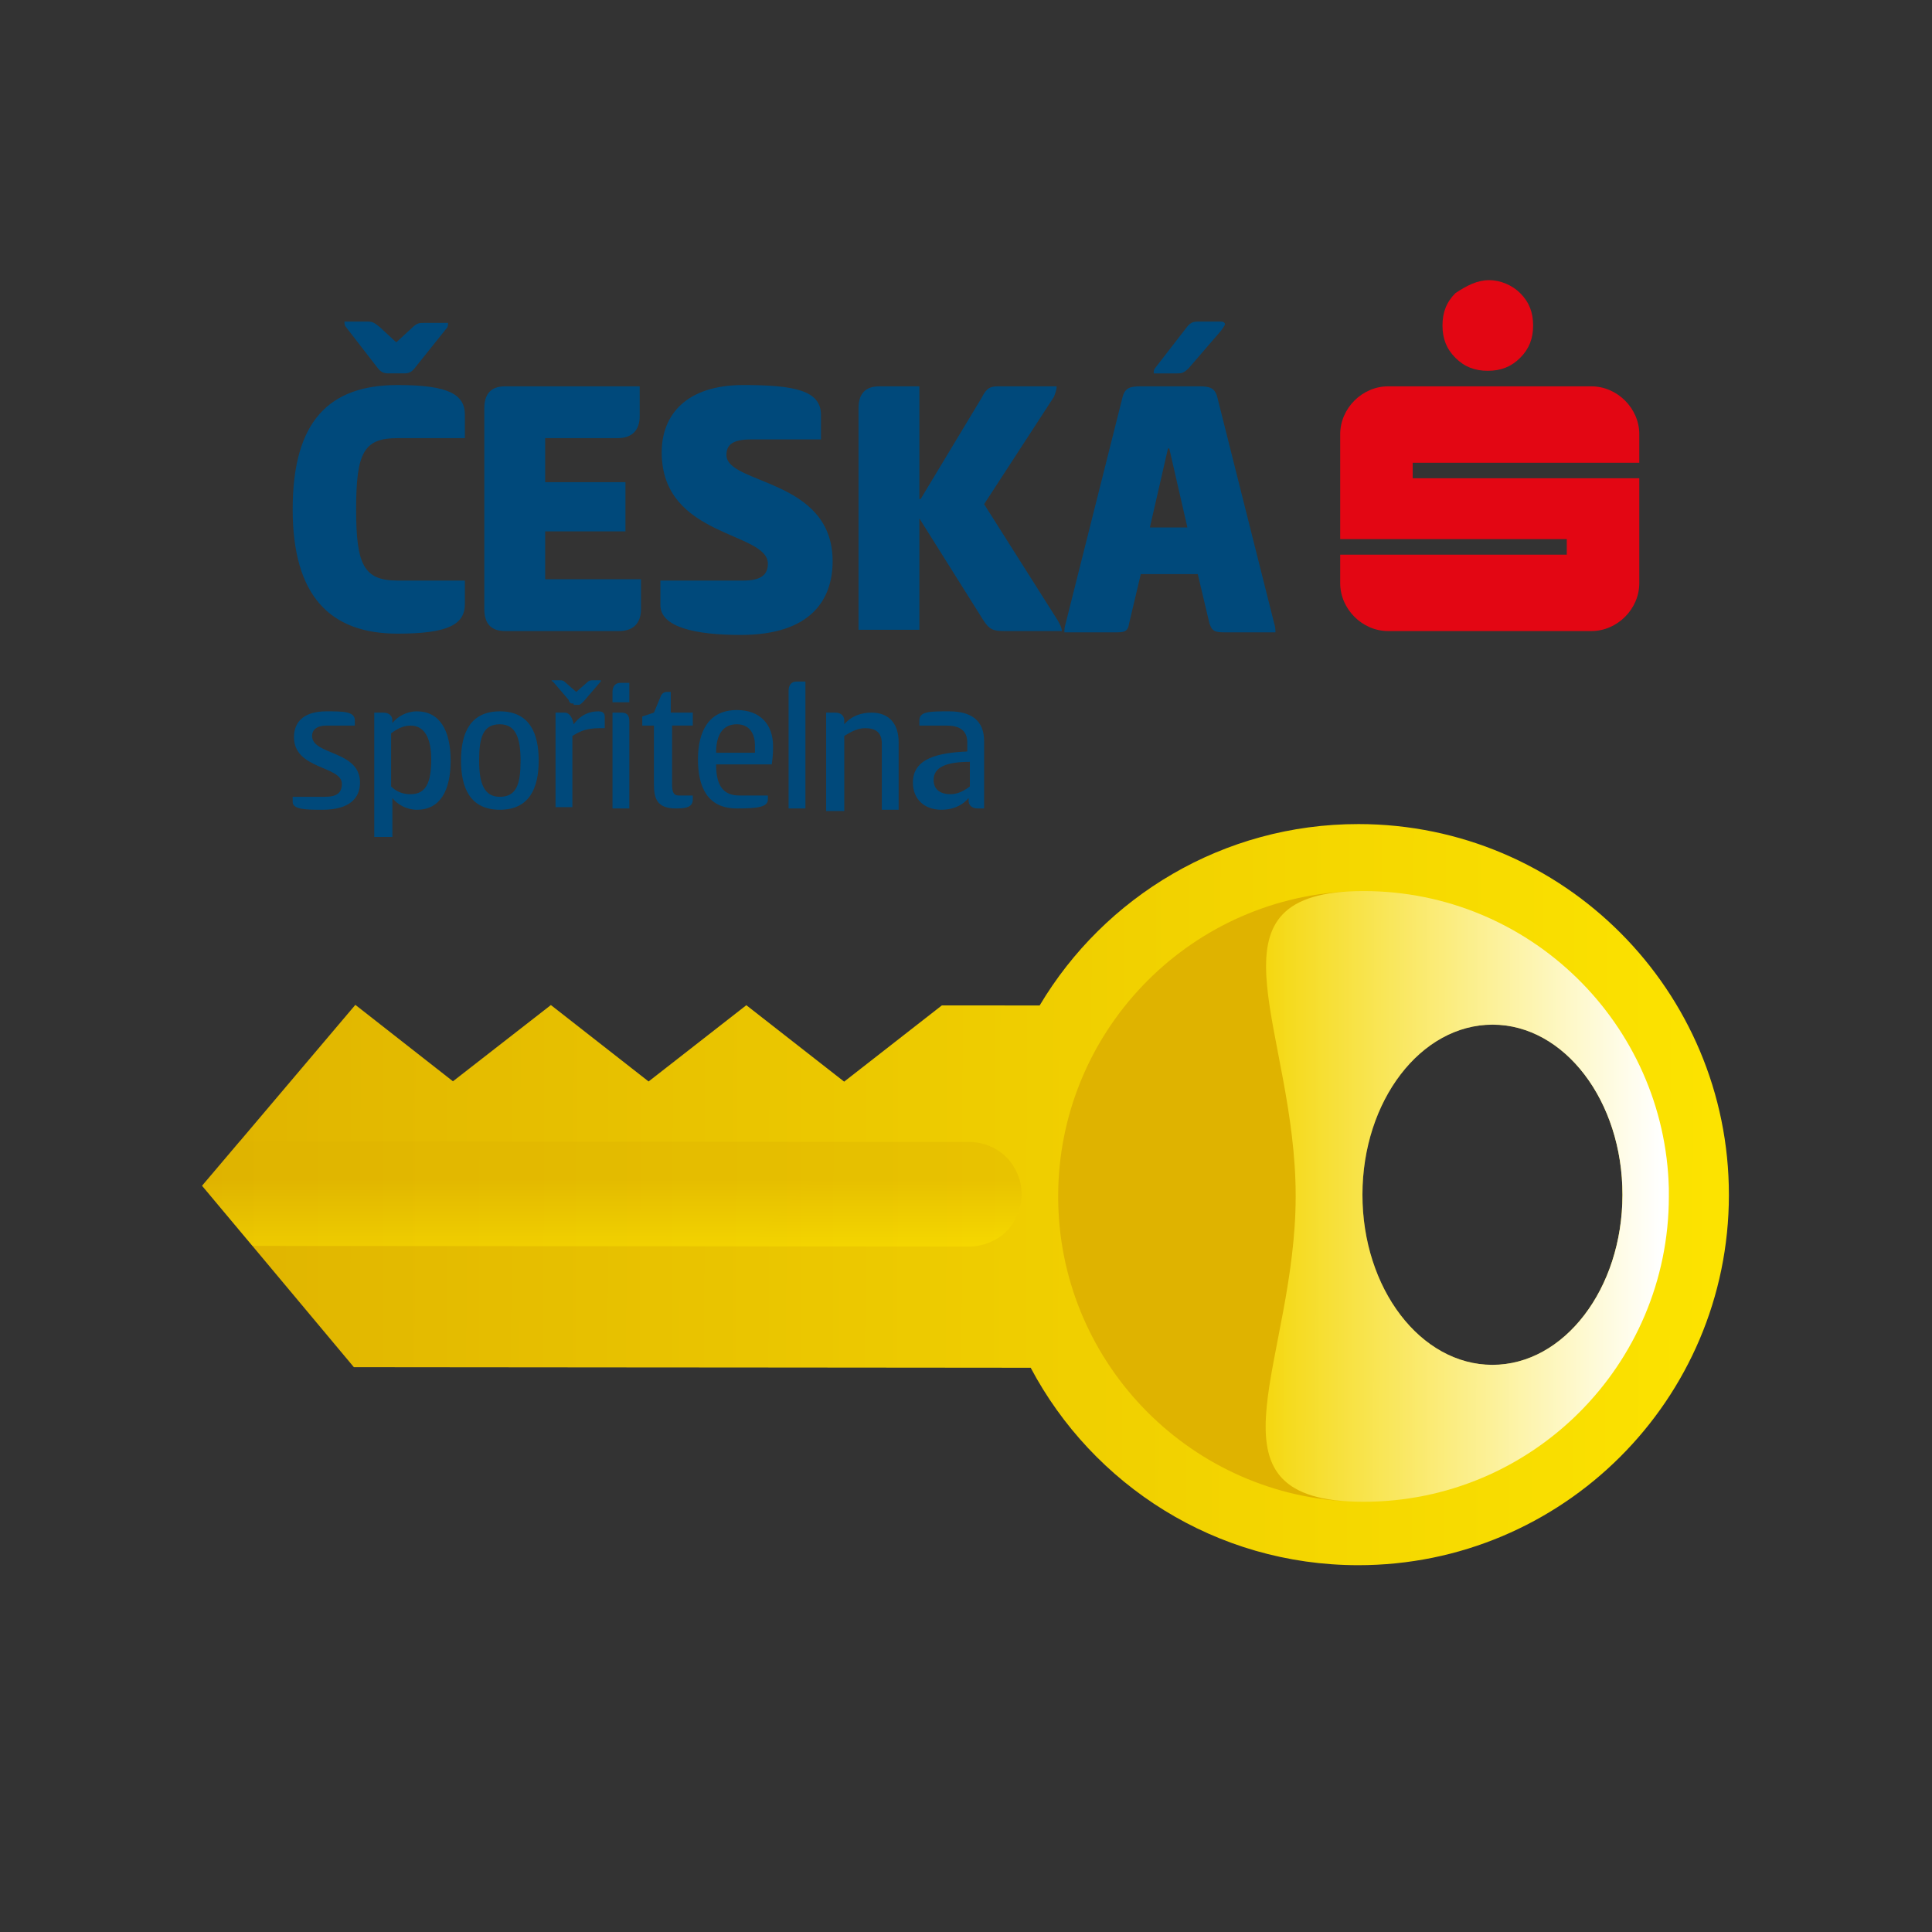 <?xml version="1.0" encoding="UTF-8" standalone="no"?>
<svg:svg
   height="500"
   id="svg3430"
   version="1.1"
   viewBox="0 0 500 500"
   width="500"
   xml:space="preserve"
   sodipodi:docname="csas-authorize.svg"
   inkscape:version="1.2.2 (b0a8486541, 2022-12-01)"
   inkscape:export-filename="php-csas-webapi.png"
   inkscape:export-xdpi="96"
   inkscape:export-ydpi="96"
   xmlns:inkscape="http://www.inkscape.org/namespaces/inkscape"
   xmlns:sodipodi="http://sodipodi.sourceforge.net/DTD/sodipodi-0.dtd"
   xmlns:svg="http://www.w3.org/2000/svg"
   xmlns:rdf="http://www.w3.org/1999/02/22-rdf-syntax-ns#"
   xmlns:cc="http://creativecommons.org/ns#"
   xmlns:dc="http://purl.org/dc/elements/1.1/"><svg:rect x="0" y="0" width="500" height="500" fill="#333333" stroke="none"/><sodipodi:namedview
   id="namedview101"
   pagecolor="#ffffff"
   bordercolor="#000000"
   borderopacity="0.25"
   inkscape:showpageshadow="2"
   inkscape:pageopacity="0.0"
   inkscape:pagecheckerboard="0"
   inkscape:deskcolor="#d1d1d1"
   showgrid="false"
   inkscape:zoom="0.6152282"
   inkscape:cx="-201.55123"
   inkscape:cy="194.23687"
   inkscape:window-width="1920"
   inkscape:window-height="1164"
   inkscape:window-x="0"
   inkscape:window-y="0"
   inkscape:window-maximized="1"
   inkscape:current-layer="svg3430" />
  <svg:title
   id="title3510">Official PHP Logo</svg:title>
  <svg:defs
   id="defs3434">
    <svg:clipPath
   clipPathUnits="userSpaceOnUse"
   id="clipPath3444">
      <svg:path
   d="M 11.52,162 C 11.52,81.677 135.307,16.561 288,16.561 v 0 c 152.693,0 276.481,65.116 276.481,145.439 v 0 c 0,80.322 -123.788,145.439 -276.481,145.439 v 0 C 135.307,307.439 11.52,242.322 11.52,162"
   id="path3446" />
    </svg:clipPath>
    <svg:radialGradient
   cx="0"
   cy="0"
   fx="0"
   fy="0"
   gradientTransform="matrix(363.058,0,0,-363.058,177.52,256.307)"
   gradientUnits="userSpaceOnUse"
   id="radialGradient3452"
   r="1"
   spreadMethod="pad">
      <svg:stop
   id="stop3454"
   offset="0"
   style="stop-opacity:1;stop-color:#aeb2d5" />
      <svg:stop
   id="stop3456"
   offset="0.3"
   style="stop-opacity:1;stop-color:#aeb2d5" />
      <svg:stop
   id="stop3458"
   offset="0.75"
   style="stop-opacity:1;stop-color:#484c89" />
      <svg:stop
   id="stop3460"
   offset="1"
   style="stop-opacity:1;stop-color:#484c89" />
    </svg:radialGradient>
    <svg:clipPath
   clipPathUnits="userSpaceOnUse"
   id="clipPath3468">
      <svg:path
   d="M 0,324 H 576 V 0 H 0 Z"
   id="path3470" />
    </svg:clipPath>
    <svg:clipPath
   clipPathUnits="userSpaceOnUse"
   id="clipPath3480">
      <svg:path
   d="M 0,324 H 576 V 0 H 0 Z"
   id="path3482" />
    </svg:clipPath>
  
    
    
    
  <svg:clipPath
   clipPathUnits="userSpaceOnUse"
   id="clipPath3480-3">
      <svg:path
   d="M 0,324 H 576 V 0 H 0 Z"
   id="path3482-6" />
    </svg:clipPath><svg:filter
   inkscape:label="In and Out"
   inkscape:menu="Shadows and Glows"
   inkscape:menu-tooltip="Inner colorized shadow, outer black shadow"
   style="color-interpolation-filters:sRGB"
   id="filter13576"
   x="-1.097"
   y="-0.574"
   width="3.764"
   height="2.447"><svg:feGaussianBlur
     result="result0"
     in="SourceAlpha"
     stdDeviation="4"
     id="feGaussianBlur13570" /><svg:feOffset
     dx="5"
     dy="5"
     result="result4"
     id="feOffset13572" /><svg:feComposite
     in="SourceGraphic"
     in2="result4"
     operator="xor"
     result="result3"
     id="feComposite13574" /></svg:filter><svg:linearGradient
   id="linearGradient3601"
   y2="613.94"
   gradientUnits="userSpaceOnUse"
   x2="385.04"
   gradientTransform="matrix(0.707,-0.707,0.707,0.707,-126.18,372.21)"
   y1="63.871"
   x1="386.39"
   inkscape:collect="always"><svg:stop
     id="stop3797"
     style="stop-color:#ffe800"
     offset="0" /><svg:stop
     id="stop3799"
     style="stop-color:#dfb300"
     offset="1" /></svg:linearGradient><svg:linearGradient
   id="linearGradient3632"
   y2="448.35"
   gradientUnits="userSpaceOnUse"
   x2="382.9"
   gradientTransform="matrix(0.707,-0.707,0.707,0.707,-126.18,372.21)"
   y1="448.35"
   x1="403.63"
   inkscape:collect="always"><svg:stop
     id="stop3636"
     style="stop-color:#ffe800;stop-opacity:.392"
     offset="0" /><svg:stop
     id="stop3638"
     style="stop-color:#dfb300;stop-opacity:.392"
     offset="1" /></svg:linearGradient><svg:linearGradient
   id="linearGradient3609"
   y2="161.84"
   gradientUnits="userSpaceOnUse"
   x2="212.93"
   y1="358.3"
   x1="409.38"
   inkscape:collect="always"><svg:stop
     id="stop4034"
     style="stop-color:#dfb300"
     offset="0" /><svg:stop
     id="stop3374"
     style="stop-color:#dfb300"
     offset=".5" /><svg:stop
     id="stop3376"
     style="stop-color:#dfb300"
     offset="1" /></svg:linearGradient><svg:linearGradient
   id="linearGradient3594"
   y2="742.5"
   gradientUnits="userSpaceOnUse"
   x2="-886.76"
   gradientTransform="matrix(-0.84,-0.84,-0.84,0.84,214.12,-1075.4)"
   y1="742.5"
   x1="-772.01"
   inkscape:collect="always"><svg:stop
     id="stop4687"
     style="stop-color:#ffffff"
     offset="0" /><svg:stop
     id="stop4689"
     style="stop-color:#ffffff;stop-opacity:0"
     offset="1" /></svg:linearGradient></svg:defs>
  
<script /><svg:g
   transform="matrix(3.351,0,0,3.351,75.745,72.506)"
   id="g5"><svg:path
     style="fill:#e30613"
     id="path7"
     d="m 92.4,0 c 0.9,0 1.8,0.4 2.4,1 0.7,0.7 1,1.5 1,2.5 0,1 -0.3,1.8 -1,2.5 -0.7,0.7 -1.5,1 -2.5,1 -1,0 -1.8,-0.3 -2.5,-1 -0.7,-0.7 -1,-1.5 -1,-2.5 0,-1 0.3,-1.8 1,-2.5 0.9,-0.6 1.7,-1 2.6,-1 z M 104,14.1 v -2.2 c 0,-2 -1.7,-3.7 -3.7,-3.7 H 84.6 c -2,0 -3.7,1.7 -3.7,3.7 V 20 h 17.5 v 1.2 H 80.9 v 2.2 c 0,2 1.7,3.7 3.7,3.7 h 15.7 c 2,0 3.7,-1.7 3.7,-3.7 V 15.3 H 86.5 v -1.2 z"
     class="st0" /><svg:path
     style="fill:#00497b"
     id="path9"
     d="m 8.1,8.1 c 3.9,0 5.2,0.7 5.2,2.3 v 1.8 H 8.1 c -2.6,0 -3.2,1.1 -3.2,5.5 0,4.3 0.6,5.5 3.2,5.5 h 5.2 V 25 c 0,1.6 -1.3,2.3 -5.2,2.3 C 2.9,27.3 0,24.4 0,17.7 0,10.9 2.8,8.1 8.1,8.1 Z M 7.4,7.2 C 7,7.2 6.8,7.1 6.5,6.7 L 4.1,3.6 C 4,3.5 4,3.3 4,3.2 h 1.8 c 0.4,0 0.5,0.1 0.9,0.4 L 8,4.8 9.2,3.7 C 9.6,3.3 9.8,3.3 10.1,3.3 H 12 c 0,0.1 0,0.3 -0.1,0.4 l -2.4,3 C 9.2,7.1 9,7.2 8.6,7.2 Z m 7.4,2.7 c 0,-1.1 0.5,-1.7 1.6,-1.7 h 10.4 v 2.3 c 0,1.1 -0.6,1.7 -1.7,1.7 h -5.6 v 3.4 h 6.2 v 3.8 h -6.2 v 3.7 h 7.4 v 2.3 c 0,1.1 -0.6,1.7 -1.7,1.7 h -8.8 c -1.1,0 -1.6,-0.6 -1.6,-1.7 z m 20,-1.8 c 3.9,0 6,0.4 6,2.3 v 1.9 h -5.4 c -1.4,0 -1.9,0.4 -1.9,1.2 0,2.3 8.2,1.8 8.2,8.2 0,3 -1.7,5.7 -7.1,5.7 -3.5,0 -6.2,-0.6 -6.2,-2.3 v -1.9 h 6.4 c 1.3,0 1.9,-0.4 1.9,-1.3 0,-2.5 -8.2,-2 -8.2,-8.6 0,-2.9 1.9,-5.2 6.3,-5.2 z m 13.7,8.8 4.7,-7.8 C 53.6,8.3 53.9,8.2 54.5,8.2 H 59 C 59,8.5 58.9,8.7 58.8,9 l -5.4,8.3 5.7,9 c 0.1,0.2 0.3,0.5 0.3,0.8 H 55 c -0.9,0 -1.2,-0.1 -1.7,-0.9 L 48.4,18.4 V 27 H 43.7 V 9.9 c 0,-1.1 0.5,-1.7 1.6,-1.7 h 3.1 v 8.7 z M 70,8.2 c 0.8,0 1.2,0.1 1.4,0.8 l 4.4,17.5 c 0.1,0.3 0.1,0.5 0.1,0.7 H 72 c -0.8,0 -1,-0.1 -1.2,-0.7 l -0.9,-3.8 h -4.4 l -0.9,3.8 c -0.1,0.7 -0.4,0.7 -1.2,0.7 h -3.8 c 0,-0.2 0,-0.4 0.1,-0.7 L 64.1,9 c 0.2,-0.7 0.6,-0.8 1.4,-0.8 z m -3.8,10.9 h 2.9 L 67.7,13 h -0.1 z m 3,-12.3 c -0.4,0.4 -0.6,0.4 -0.9,0.4 h -1.8 c 0,-0.1 0,-0.3 0.1,-0.4 L 69,3.7 c 0.3,-0.4 0.5,-0.5 0.9,-0.5 h 1.8 c 0.2,0 0.3,0.1 0.3,0.2 0,0.1 -0.1,0.2 -0.3,0.5 z M 2.6,33.3 c 1.3,0 2.2,0 2.2,0.7 v 0.4 H 2.6 c -0.7,0 -1.1,0.3 -1.1,0.8 0,1.5 3.7,1.1 3.7,3.6 0,1.2 -0.8,2.1 -2.9,2.1 -1.2,0 -2.3,0 -2.3,-0.6 v -0.4 h 2.5 c 0.9,0 1.3,-0.3 1.3,-1 0,-1.4 -3.7,-1.1 -3.7,-3.6 0,-1.3 0.9,-2 2.5,-2 z m 5,9.7 H 6.3 V 33.4 H 7 c 0.5,0 0.7,0.3 0.7,0.6 v 0.2 c 0.4,-0.5 1.1,-0.9 1.9,-0.9 1.7,0 2.6,1.4 2.6,3.8 0,2.3 -0.8,3.8 -2.6,3.8 -0.8,0 -1.5,-0.4 -1.9,-0.9 v 3 z M 9.1,34.4 C 8.5,34.4 8,34.7 7.6,35 v 4.1 c 0.4,0.4 0.9,0.6 1.5,0.6 1.2,0 1.6,-0.9 1.6,-2.7 0,-1.6 -0.5,-2.6 -1.6,-2.6 z m 3.9,2.7 c 0,-2.1 0.7,-3.8 3,-3.8 2.3,0 3,1.7 3,3.8 0,2.1 -0.7,3.8 -3,3.8 -2.3,0 -3,-1.7 -3,-3.8 z m 4.6,0 c 0,-1.8 -0.4,-2.8 -1.6,-2.8 -1.3,0 -1.6,1 -1.6,2.8 0,1.8 0.4,2.8 1.6,2.8 1.3,0 1.6,-1 1.6,-2.8 z m 4.1,-4.4 c -0.2,0 -0.3,0 -0.4,-0.3 L 20.1,31 C 20,31 20,30.9 20,30.9 h 0.6 c 0.2,0 0.3,0 0.5,0.2 l 0.8,0.7 0.8,-0.7 c 0.2,-0.2 0.3,-0.2 0.5,-0.2 h 0.6 c 0,0.1 0,0.1 -0.1,0.2 l -1.2,1.4 c -0.2,0.2 -0.3,0.3 -0.4,0.3 h -0.4 z m -1.4,8.1 V 33.4 H 21 c 0.4,0 0.6,0.4 0.7,0.9 0.6,-0.8 1.3,-1 1.9,-1 0.3,0 0.5,0.1 0.5,0.4 v 0.9 h -0.4 c -1.1,0 -1.6,0.3 -2.1,0.6 v 5.5 H 20.3 Z M 26,32.6 h -1.3 v -0.8 c 0,-0.4 0.2,-0.7 0.6,-0.7 H 26 Z m -1.3,0.8 h 0.7 c 0.5,0 0.6,0.3 0.6,0.7 v 6.7 h -1.3 z m 4.6,0 h 1.6 v 1 h -1.6 v 4.5 c 0,0.6 0.1,0.9 0.5,0.9 h 1.1 v 0.3 c 0,0.6 -0.5,0.7 -1.3,0.7 -1.5,0 -1.7,-0.8 -1.7,-1.9 V 34.4 H 27 v -0.7 l 0.9,-0.3 0.5,-1.2 c 0.1,-0.3 0.3,-0.4 0.5,-0.4 h 0.3 v 1.6 z m 7.4,6.4 v 0.3 c 0,0.6 -0.8,0.7 -2.4,0.7 -2.3,0 -3,-1.7 -3,-3.8 0,-2.1 0.8,-3.8 3,-3.8 1.8,0 2.8,1.1 2.8,2.8 0,0.3 0,0.7 -0.1,1.4 h -4.3 c 0,1.7 0.6,2.4 1.8,2.4 z m -1,-3.3 c 0,-0.1 0,-0.4 0,-0.6 0,-0.7 -0.3,-1.6 -1.4,-1.6 -1,0 -1.6,0.7 -1.6,2.2 z m 3.9,4.3 h -1.3 v -9.1 c 0,-0.4 0.2,-0.7 0.6,-0.7 h 0.7 z m 1.6,0 v -7.4 h 0.7 c 0.5,0 0.7,0.3 0.7,0.6 v 0.3 c 0.6,-0.7 1.4,-0.9 2.1,-0.9 1.4,0 2.1,0.9 2.1,2.3 v 5.2 h -1.3 v -5.1 c 0,-0.9 -0.5,-1.2 -1.3,-1.2 -0.6,0 -1.1,0.3 -1.6,0.6 V 41 h -1.4 z m 11.7,0 c -0.5,0 -0.7,-0.3 -0.7,-0.6 V 40 c -0.6,0.7 -1.4,0.9 -2.1,0.9 -1.3,0 -2.2,-0.8 -2.2,-2.1 0,-1.9 2,-2.3 4.2,-2.4 v -0.7 c 0,-1 -0.7,-1.3 -1.6,-1.3 H 48.4 V 34 c 0,-0.7 0.8,-0.7 2.3,-0.7 1.7,0 2.7,0.7 2.7,2.3 v 5.2 z m -0.6,-3.6 c -2,0 -2.8,0.5 -2.8,1.4 0,0.8 0.6,1.1 1.3,1.1 0.6,0 1.1,-0.3 1.5,-0.6 z"
     class="st1" /></svg:g><svg:g
   id="g299"
   transform="matrix(-0.568,0.567,-0.567,-0.568,677.261,281.428)"><svg:path
     id="path6625"
     style="color:#000000;fill:url(#linearGradient3601)"
     d="m 227.2,177.73 c -46.65,46.65 -46.67,122.4 -0.03,169.04 30.92,30.92 74.6,41.33 114.12,31.27 l 22.3,22.29 39.67,4.86 4.91,39.73 39.68,4.86 4.89,39.7 39.72,4.91 4.86,39.68 70.53,-5.91 5.66,-0.46 1.07,-12.21 5.62,-63.77 L 558.13,429.65 536.1,407.62 514.05,385.57 492.02,363.55 469.97,341.5 447.92,319.45 425.87,297.4 c 12.55,-40.94 2.66,-87.25 -29.71,-119.62 -46.64,-46.64 -122.32,-46.69 -168.96,-0.05 z m 24.21,24.32 c 21.41,-21.41 52.07,-25.54 68.44,-9.17 16.37,16.37 12.26,47.05 -9.14,68.46 -21.41,21.41 -52.07,25.49 -68.44,9.12 -16.37,-16.37 -12.27,-47.01 9.14,-68.41 z"
     inkscape:export-ydpi="90"
     inkscape:export-filename="/home/barret/Desktop/My Documents/Art/icons/key.png"
     inkscape:export-xdpi="90" /><svg:path
     id="path6871"
     style="color:#000000;fill:url(#linearGradient3632)"
     d="m 388.43,339.03 c -1.68,1.68 -2.88,3.59 -3.69,5.59 -0.74,1.82 -1.28,3.93 -1.28,6.32 0,2.4 0.52,4.53 1.26,6.35 0.77,1.9 2.01,3.91 3.69,5.59 L 551.53,526 l 3.27,3.27 4.62,-0.38 5.68,-0.46 8.39,-0.71 0.75,-8.4 1.06,-12.19 0.4,-4.64 -3.29,-3.3 -160.16,-160.16 c -1.68,-1.68 -3.68,-2.91 -5.59,-3.69 -1.81,-0.73 -3.92,-1.28 -6.32,-1.28 -2.4,0 -4.51,0.55 -6.32,1.28 -1.91,0.78 -3.91,2.01 -5.59,3.69 z"
     inkscape:export-ydpi="90"
     inkscape:export-filename="/home/barret/Desktop/My Documents/Art/icons/key.png"
     inkscape:export-xdpi="90" /><svg:path
     id="path2365"
     style="color:#000000;fill:url(#linearGradient3609)"
     d="m 239.44,192.85 c -2.29,2.41 -4.43,4.92 -6.43,7.49 2.5,-3.23 5.25,-6.31 8.22,-9.28 -0.6,0.6 -1.21,1.18 -1.79,1.79 z m 3.62,-3.58 c 4.29,-4.07 8.84,-7.67 13.61,-10.83 -4.76,3.15 -9.33,6.77 -13.61,10.83 z m -11.62,13.17 c -0.93,1.27 -1.81,2.53 -2.67,3.82 0.85,-1.29 1.74,-2.56 2.67,-3.82 z m -2.81,4.05 c -0.89,1.35 -1.76,2.74 -2.58,4.13 0.82,-1.4 1.68,-2.77 2.58,-4.13 z m -2.58,4.13 c -1.66,2.8 -3.16,5.65 -4.51,8.57 1.35,-2.91 2.86,-5.78 4.51,-8.57 z m -4.51,8.57 c -1.35,2.92 -2.55,5.9 -3.6,8.91 1.05,-3.01 2.25,-6 3.6,-8.91 z m -3.6,8.91 c -1.05,3 -1.97,6.05 -2.72,9.12 0.75,-3.08 1.67,-6.12 2.72,-9.12 z m -2.72,9.12 c -0.31,1.27 -0.58,2.53 -0.84,3.8 0.26,-1.27 0.53,-2.53 0.84,-3.8 z m 43.53,-60.1 c 1.38,-0.87 2.79,-1.69 4.2,-2.48 -1.41,0.79 -2.82,1.61 -4.2,2.48 z m 8.49,-4.73 c 1.44,-0.71 2.88,-1.37 4.35,-2.01 -1.46,0.63 -2.92,1.3 -4.35,2.01 z m 17.89,-6.76 c 1.53,-0.41 3.06,-0.77 4.6,-1.11 -1.54,0.34 -3.07,0.7 -4.6,1.11 z m 4.62,-1.13 c 1.54,-0.34 3.09,-0.62 4.64,-0.88 -1.55,0.26 -3.1,0.54 -4.64,0.88 z m -75.52,77.34 c -0.16,0.79 -0.29,1.58 -0.42,2.36 0.13,-0.77 0.27,-1.58 0.42,-2.36 z m -0.42,2.36 c -0.13,0.78 -0.27,1.55 -0.38,2.33 0.11,-0.79 0.24,-1.55 0.38,-2.33 z m -0.69,4.67 c -0.09,0.78 -0.17,1.57 -0.24,2.36 0.07,-0.78 0.15,-1.58 0.24,-2.36 z m -0.44,4.73 c -0.06,0.78 -0.1,1.56 -0.13,2.34 0.03,-0.79 0.07,-1.56 0.13,-2.34 z m 93.47,-91.26 c 1.18,-0.06 2.37,-0.1 3.56,-0.12 -1.2,0.02 -2.37,0.06 -3.56,0.12 z m 4.71,-0.12 c 0.78,0 1.57,0.01 2.36,0.03 -0.79,-0.02 -1.57,-0.03 -2.36,-0.03 z m -98.18,105.52 c 0.11,1.58 0.25,3.16 0.44,4.73 -0.19,-1.57 -0.33,-3.16 -0.44,-4.73 z M 322.66,162.93 c 1.56,0.19 3.12,0.4 4.68,0.66 -1.56,-0.26 -3.12,-0.47 -4.68,-0.66 z m -108.85,114.2 c 0.13,0.78 0.26,1.58 0.42,2.36 -0.15,-0.77 -0.29,-1.58 -0.42,-2.36 z m 0.42,2.36 c 0.14,0.77 0.31,1.54 0.48,2.3 -0.17,-0.77 -0.33,-1.52 -0.48,-2.3 z m 1.61,6.92 c 0.21,0.77 0.41,1.55 0.64,2.32 -0.23,-0.76 -0.44,-1.55 -0.64,-2.32 z m 1.35,4.57 c 0.24,0.76 0.49,1.51 0.75,2.26 -0.27,-0.75 -0.51,-1.5 -0.75,-2.26 z m 0.75,2.26 c 0.25,0.71 0.5,1.43 0.77,2.14 -0.26,-0.7 -0.52,-1.43 -0.77,-2.14 z m 1.7,4.48 c 0.3,0.75 0.61,1.48 0.93,2.21 -0.32,-0.73 -0.63,-1.47 -0.93,-2.21 z m 0.93,2.21 c 0.32,0.74 0.63,1.48 0.97,2.21 -0.34,-0.72 -0.65,-1.47 -0.97,-2.21 z m 0.97,2.21 c 0.34,0.73 0.7,1.45 1.06,2.17 -0.36,-0.72 -0.72,-1.44 -1.06,-2.17 z m 2.14,4.31 c 0.38,0.72 0.78,1.43 1.17,2.15 -0.39,-0.71 -0.79,-1.43 -1.17,-2.15 z M 359.25,174.91 c 1.12,0.63 2.23,1.28 3.34,1.97 -1.11,-0.69 -2.22,-1.34 -3.34,-1.97 z M 227.33,312.79 c 0.38,0.61 0.77,1.23 1.17,1.84 -0.4,-0.61 -0.79,-1.22 -1.17,-1.84 z m 1.57,2.46 c 0.42,0.62 0.85,1.24 1.28,1.85 -0.43,-0.62 -0.86,-1.23 -1.28,-1.85 z m 2.72,3.86 c 0.95,1.3 1.95,2.57 2.98,3.83 -1.02,-1.25 -2.03,-2.54 -2.98,-3.83 z M 371.07,182.75 c 1.3,1.01 2.61,2.04 3.87,3.12 -1.27,-1.09 -2.56,-2.1 -3.87,-3.12 z M 244.92,333.79 c 38.64,34.9 98.35,33.74 135.59,-3.49 37.23,-37.24 38.39,-96.96 3.49,-135.59 31.41,35.32 -20.5,44.27 -57.68,81.45 -37.17,37.17 -46.08,89.04 -81.4,57.63 z"
     inkscape:export-ydpi="90"
     sodipodi:nodetypes="cssccsccsccsccsccsccsccsccsccsccsccsccsccsccsccsccsccsccsccsccsccsccsccsccsccsccsccsccsccsccsccsccsccsccscsc"
     inkscape:export-filename="/home/barret/Desktop/My Documents/Art/icons/key.png"
     inkscape:export-xdpi="90" /><svg:path
     id="path6632"
     style="color:#000000;fill:url(#linearGradient3594)"
     d="m 239.44,192.87 c -36.65,38.56 -36.03,99.58 1.8,137.42 38.44,38.43 46.67,-15.69 85.1,-54.13 38.43,-38.43 92.59,-46.69 54.15,-85.12 -38.43,-38.44 -100.81,-38.41 -139.25,0.03 -0.6,0.6 -1.22,1.19 -1.8,1.8 z m 11.99,9.17 c 21.4,-21.41 52.05,-25.51 68.42,-9.14 16.37,16.37 12.27,47.02 -9.14,68.43 -21.4,21.4 -52.05,25.5 -68.42,9.13 -16.37,-16.37 -12.27,-47.02 9.14,-68.42 z"
     inkscape:export-ydpi="90"
     inkscape:export-filename="/home/barret/Desktop/My Documents/Art/icons/key.png"
     inkscape:export-xdpi="90" /></svg:g></svg:svg>
